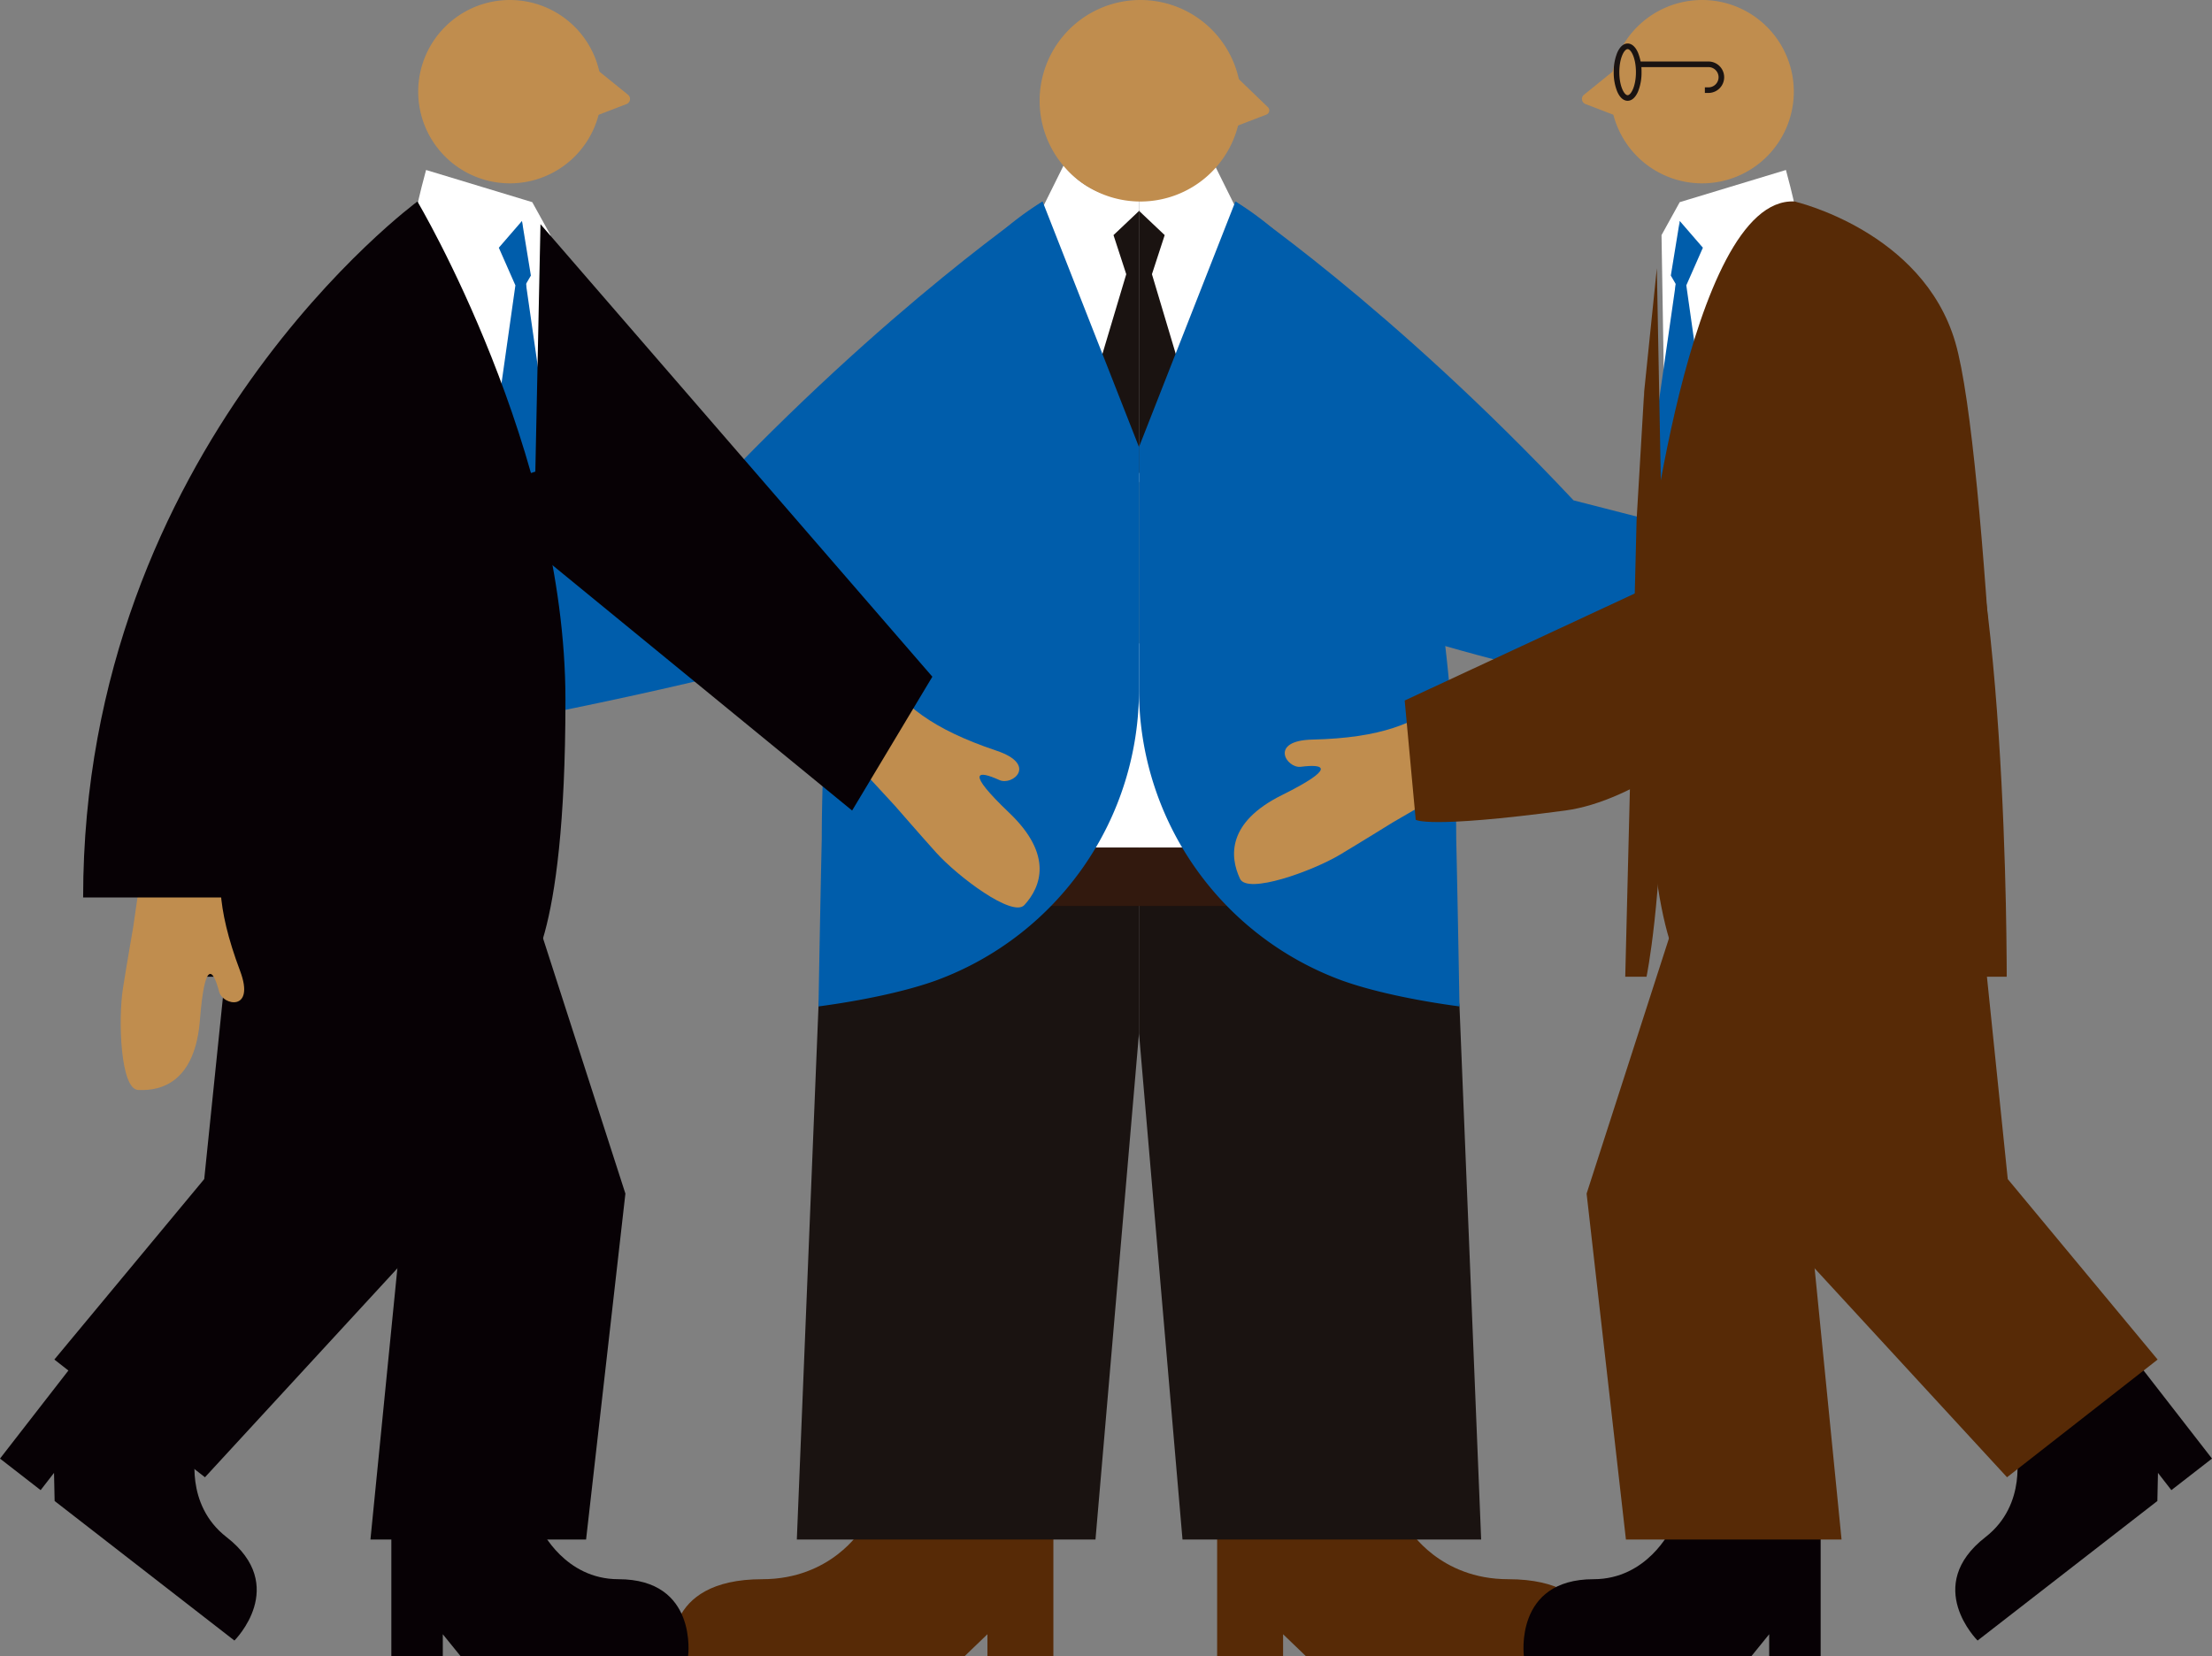 <svg id="グループ_105" data-name="グループ 105" xmlns="http://www.w3.org/2000/svg" xmlns:xlink="http://www.w3.org/1999/xlink" width="394.938" height="295.741" viewBox="0 0 394.938 295.741">
  <rect x="0" y="0" width="394.938" height="295.741" fill="#808080" stroke="none"/>
  <defs>
    <clipPath id="clip-path">
      <rect id="長方形_170" data-name="長方形 170" width="394.938" height="295.741" fill="none"/>
    </clipPath>
  </defs>
  <rect id="長方形_168" data-name="長方形 168" width="76.879" height="37.283" transform="translate(166.377 114.902)" fill="#fff"/>
  <g id="グループ_93" data-name="グループ 93">
    <g id="グループ_92" data-name="グループ 92" clip-path="url(#clip-path)">
      <path id="パス_657" data-name="パス 657" d="M216.984,33.786l-3.772,7.6,17.247,49.1V39.856s-8.273.753-13.476-6.07" transform="translate(-27.064 -4.289)" fill="#fff"/>
      <path id="パス_658" data-name="パス 658" d="M246.443,33.786l3.771,7.6-17.247,49.1V39.856s8.273.753,13.477-6.07" transform="translate(-29.571 -4.289)" fill="#fff"/>
      <path id="パス_659" data-name="パス 659" d="M231.964,43.115l-4.588,4.344,2.276,6.982L225.063,69.8l6.9,20.245Z" transform="translate(-28.568 -5.473)" fill="#1a1311"/>
      <path id="パス_660" data-name="パス 660" d="M232.926,43.115l4.588,4.344-2.276,6.982L239.825,69.8l-6.9,20.245Z" transform="translate(-29.566 -5.473)" fill="#1a1311"/>
      <path id="パス_661" data-name="パス 661" d="M171.192,312.182S165.842,321,153.572,321c-18.27,0-15.958,13.728-15.958,13.728H189.7l4.055-3.9v3.9h11.775v-27.6H173.617s1.1,1.4-2.425,5.058" transform="translate(-17.456 -38.985)" fill="#572a06"/>
      <path id="パス_662" data-name="パス 662" d="M283.249,312.182S288.6,321,300.867,321c18.27,0,15.958,13.728,15.958,13.728H264.737l-4.055-3.9v3.9H248.907v-27.6h31.917s-1.1,1.4,2.425,5.058" transform="translate(-31.595 -38.985)" fill="#572a06"/>
      <path id="パス_663" data-name="パス 663" d="M166.821,201.737l-3.868,95.2h53.323l7.768-90.39V173.385H170.106Z" transform="translate(-20.684 -22.009)" fill="#1a1311"/>
      <path id="パス_664" data-name="パス 664" d="M290.149,201.737l3.868,95.2H240.693l-7.767-90.39V173.385h53.937Z" transform="translate(-29.566 -22.009)" fill="#1a1311"/>
      <rect id="長方形_169" data-name="長方形 169" width="107.081" height="10.404" transform="translate(149.855 151.377)" fill="#32190e"/>
      <path id="パス_665" data-name="パス 665" d="M248.591,17.993A17.993,17.993,0,1,1,230.6,0a17.993,17.993,0,0,1,17.993,17.992" transform="translate(-26.987 0)" fill="#c08d4e"/>
      <path id="パス_666" data-name="パス 666" d="M251.7,14.707l-.715,10.307,6.985-2.686a.8.8,0,0,0,.267-1.317Z" transform="translate(-31.858 -1.867)" fill="#c08d4e"/>
      <path id="パス_667" data-name="パス 667" d="M289.564,154.931h0c-.08-34.46-5.491-93.03-39.427-113.712L232.926,85.062v43.221a55.282,55.282,0,0,0,36,51.957c5.642,2.075,13.742,3.724,21.222,4.721,0,0-.283-16.633-.585-30.03" transform="translate(-29.566 -5.232)" fill="#005dab"/>
      <path id="パス_668" data-name="パス 668" d="M167.968,154.931h0c.08-34.46,5.491-93.03,39.427-113.712l17.211,43.843v43.221a55.282,55.282,0,0,1-36,51.957c-5.642,2.075-13.742,3.724-21.222,4.721,0,0,.283-16.633.585-30.03" transform="translate(-21.247 -5.232)" fill="#005dab"/>
      <path id="パス_669" data-name="パス 669" d="M371.822,137.324s7.117-.079,11.1-.192c5.736-.162,17.742-2.842,17.351-5.938-.549-4.35-3.453-9.743-14.291-8.6s-9.488-.627-5.6-2.454c2.323-1.091,2.353-7.034-4.334-3-10.678,6.439-17.054,7.326-23.692,6.792l10.483,13.754Z" transform="translate(-44.727 -14.692)" fill="#c08d4e"/>
      <path id="パス_670" data-name="パス 670" d="M252.638,41.219S280.2,59.65,313.017,94.587l45.617,11.7-6.194,28.559s-44.9-8.13-73.937-17.807L264.039,70.974Z" transform="translate(-32.068 -5.232)" fill="#005dab"/>
      <path id="パス_671" data-name="パス 671" d="M87.062,137.324s-7.117-.079-11.1-.192c-5.736-.162-17.742-2.842-17.351-5.938.549-4.35,3.453-9.743,14.291-8.6s9.488-.627,5.6-2.454c-2.323-1.091-2.353-7.034,4.334-3,10.678,6.439,17.054,7.326,23.692,6.792L96.04,137.68Z" transform="translate(-7.438 -14.692)" fill="#c08d4e"/>
      <path id="パス_672" data-name="パス 672" d="M197.8,41.219S170.243,59.65,137.423,94.587l-45.617,11.7L98,134.847s44.9-8.13,73.937-17.807L186.4,70.974Z" transform="translate(-11.653 -5.232)" fill="#005dab"/>
      <path id="パス_673" data-name="パス 673" d="M83.744,41.269c-.046-.65,1.544-6.5,1.544-6.5l18.96,5.746L107.5,46.4l-1.881,114.593L72.6,176.171,78.67,57.887Z" transform="translate(-9.216 -4.413)" fill="#fff"/>
      <path id="パス_674" data-name="パス 674" d="M105.76,45.195l-4.134,4.778,2.959,6.721L99,96.12l10.619,9.942Z" transform="translate(-12.566 -5.737)" fill="#005dab"/>
      <path id="パス_675" data-name="パス 675" d="M106.743,45.195l1.59,9.753-.877,1.51,5.211,36.314-2.07,13.289L106.743,80.2Z" transform="translate(-13.549 -5.737)" fill="#005dab"/>
      <path id="パス_676" data-name="パス 676" d="M182.148,161.421s4.67,5.371,7.337,8.334c3.838,4.265,13.657,11.676,15.762,9.373,2.958-3.236,5.187-8.942-2.7-16.462s-5.669-7.634-1.756-5.853c2.336,1.063,6.883-2.764-.52-5.246-11.821-3.965-16.627-8.248-20.521-13.652l-3.689,16.9Z" transform="translate(-22.348 -17.506)" fill="#c08d4e"/>
      <path id="パス_677" data-name="パス 677" d="M108.581,45.855l69.966,80.813-14.326,23.9L95.175,94.02l12.486-3.978Z" transform="translate(-12.081 -5.821)" fill="#070105"/>
      <path id="パス_678" data-name="パス 678" d="M34.987,293.8s-2.11,9.522,5.451,15.391c11.259,8.741,1.415,18.479,1.415,18.479l-32.1-24.92-.107-5.022-2.392,3.083L0,295.177l16.926-21.8,19.668,15.269s-1.537.577-1.606,5.155" transform="translate(0 -34.701)" fill="#070105"/>
      <path id="パス_679" data-name="パス 679" d="M99.321,169.387,75.939,243.145l-37.934,41.2L11.116,263.322l26.759-32.228,7.132-69.327Z" transform="translate(-1.411 -20.534)" fill="#070105"/>
      <path id="パス_680" data-name="パス 680" d="M106.823,312.182S111,321,120.567,321c14.254,0,12.45,13.728,12.45,13.728H92.381l-3.163-3.9v3.9H80.031v-27.6h24.9s-.861,1.4,1.892,5.058" transform="translate(-10.159 -38.985)" fill="#070105"/>
      <path id="パス_681" data-name="パス 681" d="M49.936,186.775l28.3,51.815-5.756,57.983h38.5L118,234.8,97.262,170.5l-47.326,6.54Z" transform="translate(-6.339 -21.642)" fill="#070105"/>
      <path id="パス_682" data-name="パス 682" d="M118.265,16.371A16.371,16.371,0,1,1,101.894,0a16.371,16.371,0,0,1,16.371,16.371" transform="translate(-10.856)" fill="#c08d4e"/>
      <path id="パス_683" data-name="パス 683" d="M119.062,12.021l-1.854,11.752,9.536-3.668a.97.97,0,0,0,.262-1.659Z" transform="translate(-14.878 -1.526)" fill="#c08d4e"/>
      <path id="パス_684" data-name="パス 684" d="M79.857,41.219s26.43,44.366,26.43,89.019-7.38,49.422-7.38,49.422H41.991S41.627,98.421,54.5,78.063,79.857,41.219,79.857,41.219" transform="translate(-5.33 -5.232)" fill="#070105"/>
      <path id="パス_685" data-name="パス 685" d="M26.918,187.191S25.7,194.2,25.085,198.142c-.885,5.67-.437,17.963,2.679,18.142,4.377.252,10.209-1.62,11.063-12.484s2.344-9.215,3.432-5.056c.65,2.483,6.489,3.594,3.741-3.715-4.386-11.672-4.1-18.1-2.363-24.533L28.2,178.3Z" transform="translate(-3.133 -21.642)" fill="#c08d4e"/>
      <path id="パス_686" data-name="パス 686" d="M74.514,105.96C55.853,118.532,45.034,165.5,45.034,165.5H17C17,84.934,76.685,41.219,76.685,41.219" transform="translate(-2.157 -5.232)" fill="#070105"/>
      <path id="パス_687" data-name="パス 687" d="M363.539,41.269c.046-.65-1.544-6.5-1.544-6.5l-18.96,5.746L339.784,46.4l1.881,114.593,33.017,15.179L368.613,57.887Z" transform="translate(-43.13 -4.413)" fill="#fff"/>
      <path id="パス_688" data-name="パス 688" d="M342.948,45.195l4.134,4.778-2.959,6.721,5.589,39.426-10.619,9.942Z" transform="translate(-43.043 -5.737)" fill="#005dab"/>
      <path id="パス_689" data-name="パス 689" d="M342.647,45.195l-1.59,9.753.877,1.51-5.211,36.314,2.07,13.289L342.647,80.2Z" transform="translate(-42.742 -5.737)" fill="#005dab"/>
      <path id="パス_690" data-name="パス 690" d="M280.735,165.037s-6.049,3.75-9.474,5.792c-4.928,2.94-16.5,7.115-17.829,4.294-1.869-3.965-2.311-10.075,7.447-14.927s7.673-5.617,3.408-5.073c-2.546.325-5.759-4.675,2.048-4.858,12.466-.292,18.322-2.963,23.639-6.974L288.5,160.524Z" transform="translate(-32.034 -18.189)" fill="#c08d4e"/>
      <path id="パス_691" data-name="パス 691" d="M410.705,293.8s2.11,9.522-5.451,15.391c-11.259,8.741-1.415,18.479-1.415,18.479l32.1-24.92.106-5.022,2.392,3.083,7.257-5.634-16.926-21.8L409.1,288.644s1.537.577,1.606,5.155" transform="translate(-50.755 -34.701)" fill="#070105"/>
      <path id="パス_692" data-name="パス 692" d="M340.212,169.387l23.382,73.757,37.934,41.2,26.889-21.019-26.759-32.228-7.132-69.327Z" transform="translate(-43.185 -20.534)" fill="#572a06"/>
      <path id="パス_693" data-name="パス 693" d="M337.82,312.182S333.647,321,324.075,321c-14.254,0-12.45,13.728-12.45,13.728h40.636l3.163-3.9v3.9h9.187v-27.6h-24.9s.86,1.4-1.893,5.058" transform="translate(-39.547 -38.985)" fill="#070105"/>
      <path id="パス_694" data-name="パス 694" d="M392.526,186.775l-28.3,51.815,5.756,57.983h-38.5L324.463,234.8,345.2,170.5l47.326,6.54Z" transform="translate(-41.185 -21.642)" fill="#572a06"/>
      <path id="パス_695" data-name="パス 695" d="M329.332,16.371A16.371,16.371,0,1,0,345.7,0a16.371,16.371,0,0,0-16.371,16.371" transform="translate(-41.803)" fill="#c08d4e"/>
      <path id="パス_696" data-name="パス 696" d="M331.82,12.021l1.853,11.752-9.536-3.668a.97.97,0,0,1-.262-1.659Z" transform="translate(-41.065 -1.526)" fill="#c08d4e"/>
      <path id="パス_697" data-name="パス 697" d="M363.151,41.219s-26.43,44.366-26.43,89.019,7.38,49.422,7.38,49.422h56.917s.364-81.239-12.513-101.6-25.354-36.844-25.354-36.844" transform="translate(-42.741 -5.232)" fill="#572a06"/>
      <path id="パス_698" data-name="パス 698" d="M334.389,103.086l-2.023,81.5h3.8s2.792-13.294,2.963-39.306-3.383-65.229-3.383-65.229Z" transform="translate(-42.189 -10.161)" fill="#572a06"/>
      <path id="パス_699" data-name="パス 699" d="M356.873,41.218s34.218,16.232,27.014,39.958-43.2,65.493-67.98,68.8-26.678,1.642-26.678,1.642l-1.967-21.288,42.765-19.9s7.81-70.193,26.847-69.22" transform="translate(-36.463 -5.231)" fill="#572a06"/>
      <path id="パス_700" data-name="パス 700" d="M336.24,76.855l2.259-22,.835,44.5-3.093,8.662Z" transform="translate(-42.68 -6.963)" fill="#572a06"/>
      <path id="パス_701" data-name="パス 701" d="M366.994,41.219s22.859,5.234,28.69,25.12,9.177,113.32,9.177,113.32l-33.211-73.372Z" transform="translate(-46.584 -5.232)" fill="#572a06"/>
      <path id="楕円形_7" data-name="楕円形 7" d="M1.983-.5c.742,0,1.4.587,1.861,1.654a9.025,9.025,0,0,1,.621,3.46,9.025,9.025,0,0,1-.621,3.46C3.386,9.141,2.725,9.728,1.983,9.728S.58,9.141.121,8.074A9.025,9.025,0,0,1-.5,4.614a9.025,9.025,0,0,1,.621-3.46C.58.087,1.241-.5,1.983-.5Zm0,9.228c.6,0,1.483-1.6,1.483-4.114S2.587.5,1.983.5.5,2.1.5,4.614,1.378,8.728,1.983,8.728Z" transform="translate(288.62 8.27)" fill="#1a1311"/>
      <path id="パス_702" data-name="パス 702" d="M347.57,18.268h-.638v-1h.638a1.807,1.807,0,0,0,0-3.614H335.124v-1H347.57a2.807,2.807,0,0,1,0,5.614Z" transform="translate(-42.539 -1.67)" fill="#1a1311"/>
    </g>
  </g>
</svg>
